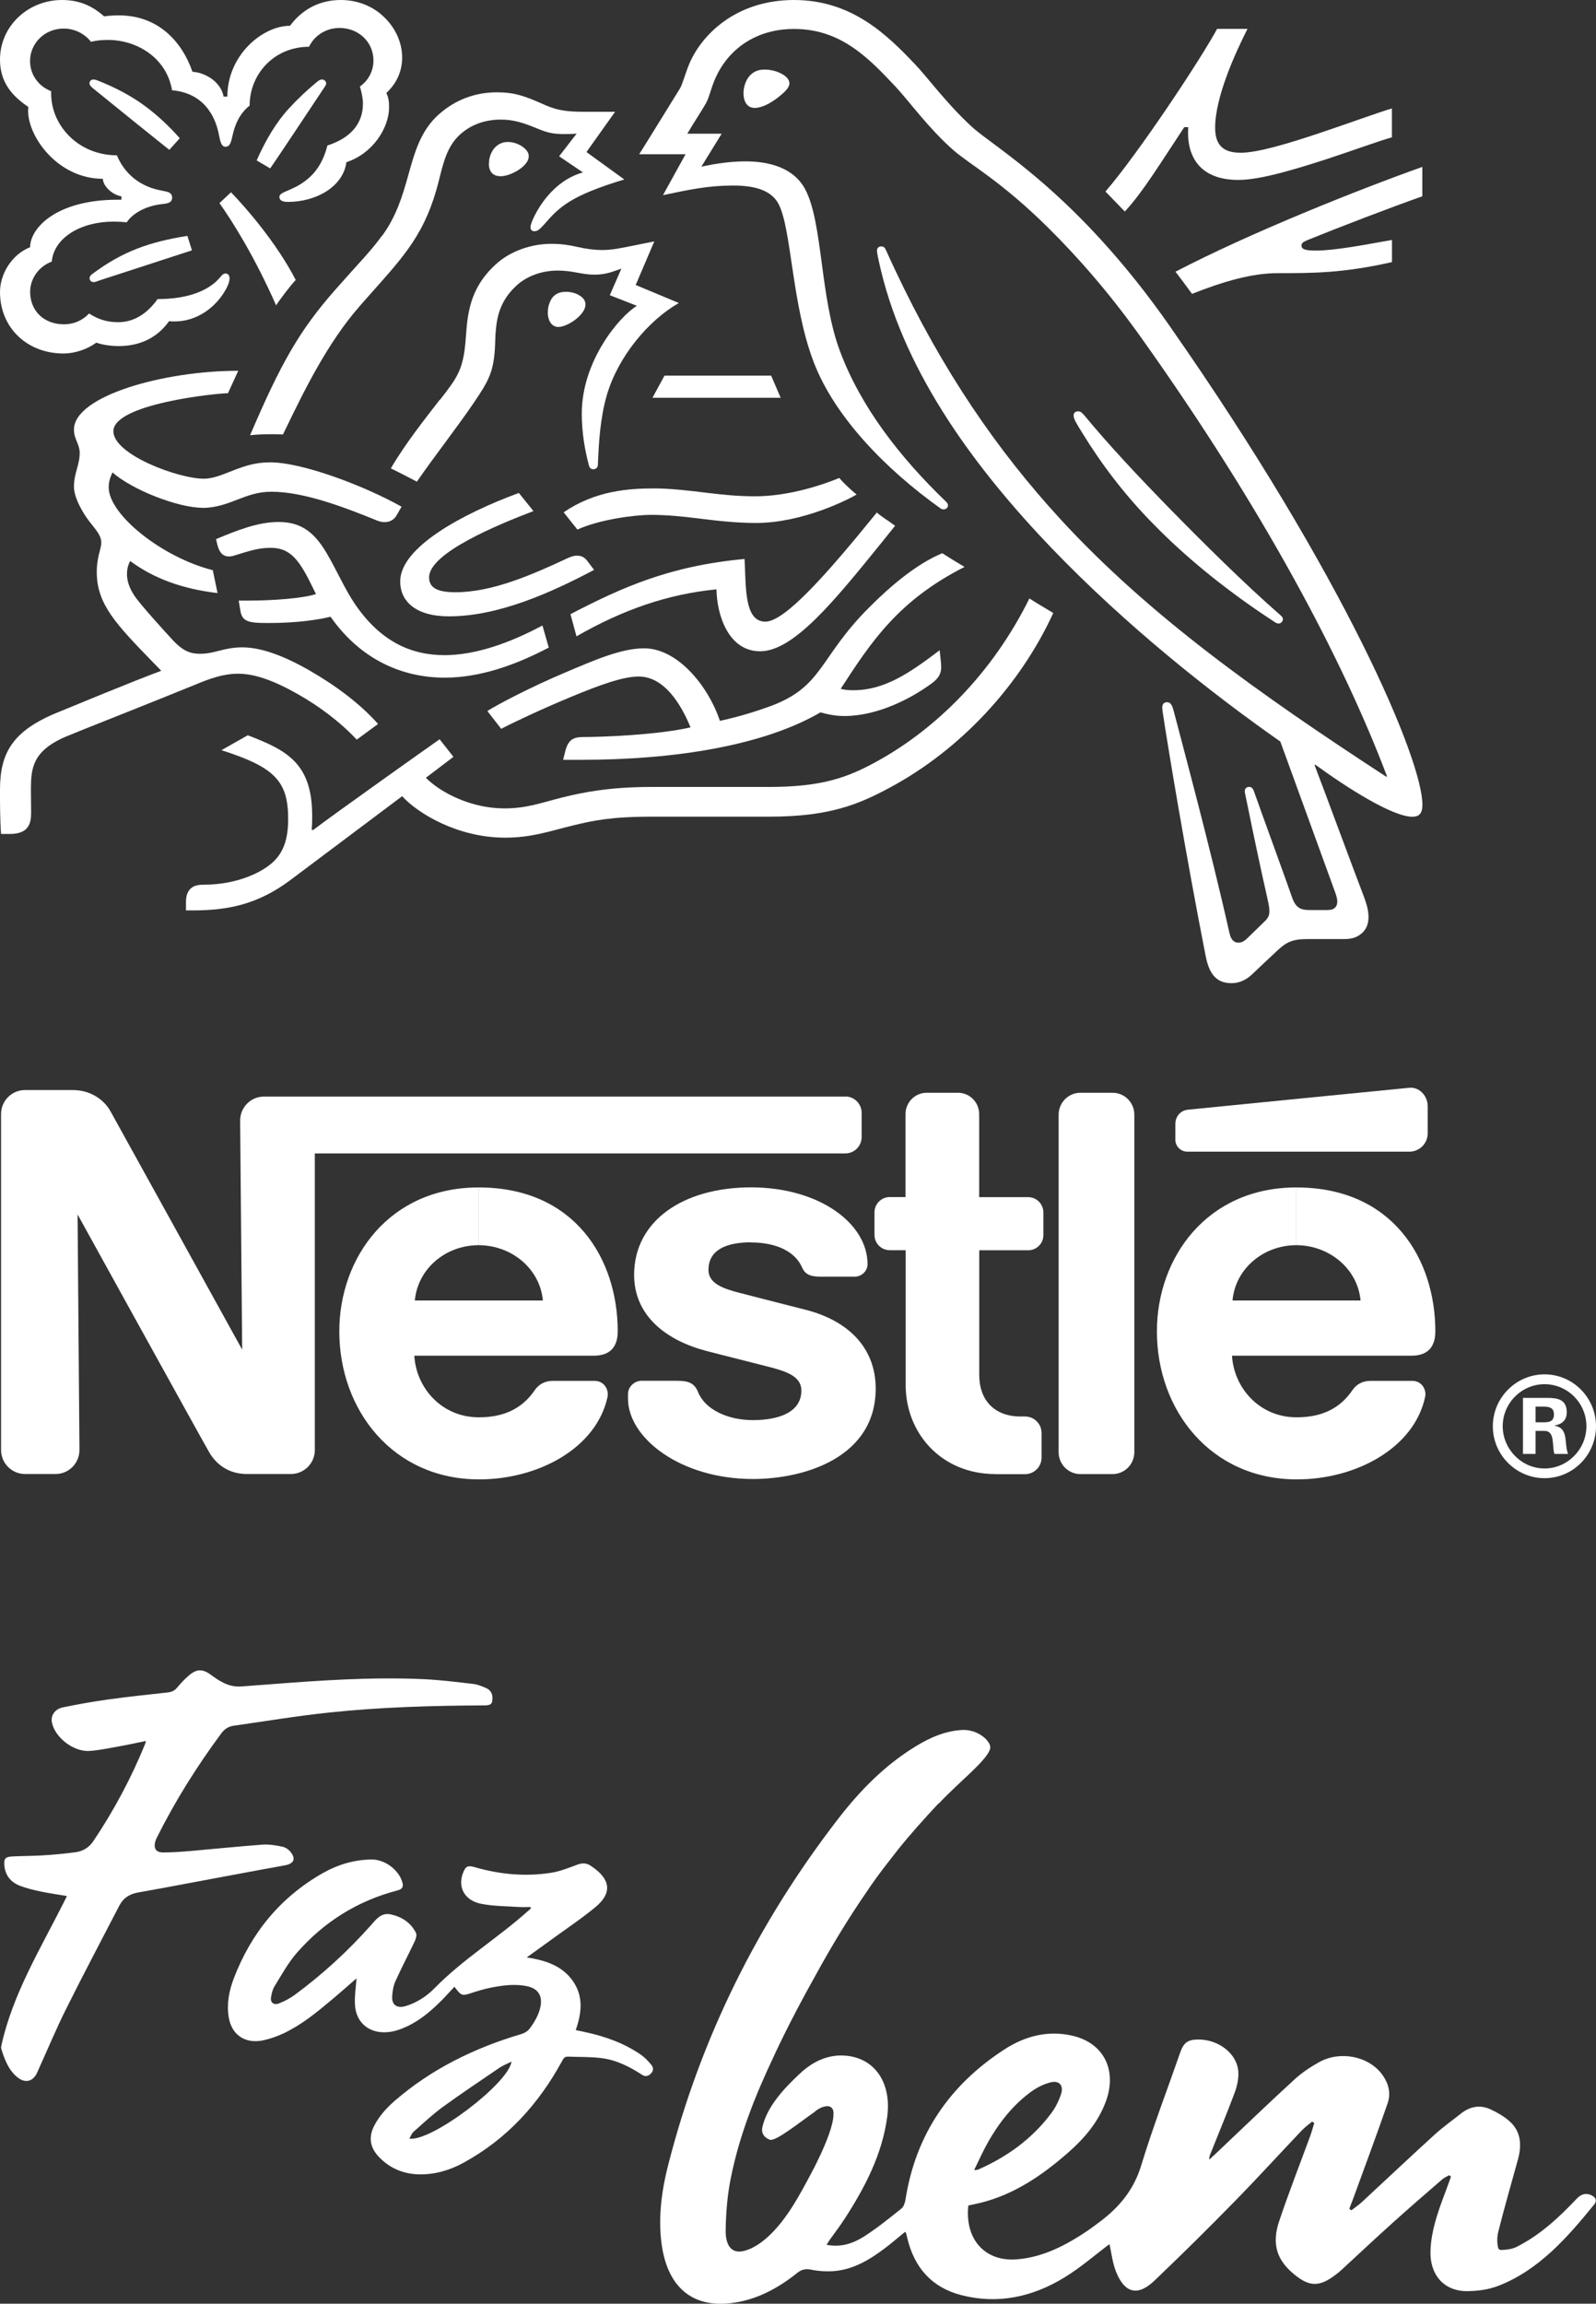 <svg width="122" height="176" viewBox="0 0 122 176" fill="none" xmlns="http://www.w3.org/2000/svg">
<rect x="0" y="0" width="122" height="176" fill="#333333" stroke="none"/>
<g clip-path="url(#clip0_233_68)">
<path d="M0.104 156.278C0.97 152.329 3.112 148.849 4.919 145.253C4.977 145.131 5.035 145.01 5.116 144.853C4.423 144.737 3.759 144.645 3.101 144.506C2.569 144.396 2.032 144.263 1.53 144.072C0.791 143.788 0.381 143.238 0.329 142.468C0.294 142.004 0.41 141.86 0.912 141.831C1.68 141.79 2.454 141.796 3.216 141.75C4.071 141.698 4.931 141.622 5.78 141.506C6.357 141.431 6.825 141.13 7.142 140.649C8.713 138.31 10.024 135.849 11.08 133.267C11.109 133.203 11.121 133.133 11.155 133.006C10.416 133.157 9.718 133.313 9.019 133.435C8.292 133.562 7.558 133.724 6.825 133.77C5.612 133.84 4.215 132.746 3.973 131.616C3.851 131.072 4.186 130.563 4.827 130.435C5.947 130.209 7.073 130.001 8.211 129.845C9.747 129.63 11.288 129.468 12.83 129.3C13.136 129.265 13.355 129.155 13.546 128.924C13.812 128.605 14.1 128.293 14.418 128.021C15.018 127.499 15.48 127.476 16.127 127.957C16.808 128.461 17.507 128.906 18.425 128.843C19.077 128.796 19.724 128.75 20.377 128.698C24.384 128.385 28.391 128.102 32.416 128.287C33.674 128.345 34.933 128.507 36.186 128.652C36.515 128.692 36.838 128.825 37.145 128.959C37.445 129.086 37.63 129.329 37.641 129.659C37.664 130.163 37.543 130.29 37.017 130.29C33.074 130.308 29.136 130.418 25.215 130.829C22.756 131.084 20.313 131.495 17.865 131.842C17.455 131.9 17.149 132.109 16.912 132.433C15.036 134.963 13.379 137.609 11.981 140.406C11.923 140.516 11.883 140.638 11.854 140.754C11.744 141.234 11.941 141.524 12.466 141.524C13.142 141.524 13.823 141.477 14.493 141.42C16.352 141.257 18.206 141.066 20.065 140.927C20.573 140.893 21.104 140.979 21.607 141.09C21.849 141.142 22.103 141.333 22.247 141.53C22.634 142.051 22.432 142.387 21.78 142.508C19.58 142.902 17.38 143.325 15.18 143.73C13.633 144.019 12.085 144.315 10.538 144.587C9.879 144.703 9.417 145.021 9.123 145.583C7.766 148.206 6.38 150.817 5.064 153.458C4.331 154.923 3.701 156.434 3.026 157.922C2.951 158.084 2.893 158.247 2.812 158.403C2.494 159.034 1.923 159.167 1.351 158.716C0.785 158.275 0.497 157.662 0.26 157.025C0.208 156.874 0.156 156.724 0.11 156.567C0.063 156.399 0.087 156.365 0.11 156.272" fill="white"/>
<path d="M40.545 145.693C40.263 145.693 39.98 145.71 39.702 145.693C38.727 145.629 37.739 145.635 36.792 145.45C35.516 145.206 34.968 144.181 35.395 143.087C35.597 142.572 35.747 142.491 36.307 142.653C38.207 143.203 40.147 143.382 42.104 143.081C42.786 142.977 43.456 142.711 44.102 142.467C44.512 142.311 44.853 142.317 45.199 142.572C45.24 142.601 45.286 142.624 45.326 142.659C46.683 143.614 46.787 144.65 45.517 145.699C44.426 146.602 43.236 147.389 42.087 148.229C41.51 148.652 40.926 149.069 40.263 149.543C41.712 149.763 42.976 150.186 43.785 151.338C44.616 152.52 44.466 153.782 44.01 155.096C44.252 155.148 44.477 155.189 44.697 155.241C46.239 155.571 47.7 156.087 48.981 156.972C49.293 157.187 49.559 157.47 49.795 157.76C49.98 157.986 49.951 158.252 49.709 158.461C49.513 158.623 49.334 158.669 49.085 158.513C48.138 157.899 47.134 157.384 45.99 157.239C45.142 157.129 44.275 157.158 43.421 157.123C43.144 157.111 43.063 157.285 42.953 157.482C41.186 160.719 38.779 163.406 35.412 165.241C34.361 165.814 33.212 166.15 31.977 166.116C30.77 166.075 29.754 165.623 28.945 164.766C28.287 164.066 28.16 163.284 28.593 162.427C28.98 161.663 29.552 161.037 30.198 160.476C32.993 158.067 36.255 156.463 39.835 155.403C40.141 155.311 40.355 155.166 40.534 154.923C40.903 154.407 41.215 153.869 41.325 153.243C41.464 152.439 41.111 151.912 40.268 151.738C39.356 151.553 38.449 151.674 37.549 151.848C37.017 151.952 36.492 152.114 35.978 152.282C35.378 152.479 35.262 152.462 34.893 151.987C34.846 151.929 34.8 151.871 34.737 151.784C34.448 152.091 34.182 152.392 33.9 152.682C33.068 153.533 32.185 154.32 31.076 154.83C30.695 155.01 30.279 155.16 29.863 155.224C28.345 155.467 27.202 154.61 27.132 153.133C27.098 152.462 27.207 151.784 27.253 151.142C26.642 151.674 25.983 152.259 25.308 152.821C24.182 153.765 23.044 154.697 21.687 155.34C21.202 155.565 20.677 155.756 20.151 155.872C18.748 156.179 17.703 155.467 17.484 154.112C17.316 153.076 17.513 152.08 17.882 151.118C19.193 147.714 21.387 144.969 24.69 143.093C25.827 142.45 27.069 142.08 28.403 142.062C29.442 142.051 30.539 142.896 30.77 143.863C30.851 144.193 30.706 144.338 30.383 144.425C27.294 145.229 24.742 146.857 22.704 149.179C22.028 149.949 21.531 150.869 20.989 151.744C20.839 151.981 20.775 152.276 20.723 152.554C20.637 152.983 20.914 153.22 21.341 153.052C21.757 152.884 22.167 152.67 22.525 152.41C24.667 150.829 26.607 149.051 28.356 147.082C28.374 147.065 28.391 147.042 28.408 147.025C28.795 146.573 29.182 146.098 29.892 146.26C30.747 146.451 31.417 146.909 31.798 147.673C31.879 147.841 31.786 148.131 31.694 148.327C31.215 149.341 30.689 150.337 30.227 151.362C30.066 151.715 30.002 152.132 29.979 152.52C29.939 153.174 30.348 153.458 31.007 153.261C31.873 153 32.618 152.508 33.218 151.894C35.355 149.711 37.999 148.096 40.274 146.075C40.378 145.982 40.482 145.89 40.586 145.797C40.574 145.768 40.563 145.733 40.551 145.704M39.102 157.505C38.767 157.673 38.455 157.789 38.19 157.968C36.729 158.964 35.256 159.943 33.824 160.985C33.045 161.558 32.335 162.224 31.613 162.867C31.474 162.995 31.405 163.197 31.29 163.388C32.964 163.643 38.877 159.179 39.102 157.499" fill="white"/>
<path d="M121.717 167.743C121.29 167.523 120.909 167.575 120.528 167.975C119.153 169.428 117.698 170.777 115.92 171.663C115.574 171.837 115.146 171.883 114.742 171.895C114.644 171.895 114.546 171.837 114.523 171.733C114.419 171.333 114.436 170.876 114.534 170.488C114.996 168.646 115.527 166.822 116.03 164.993C116.341 163.875 116.261 162.833 115.4 162.068C114.973 161.686 114.453 161.391 113.934 161.148C113.16 160.795 112.386 160.905 111.67 161.478C111.006 162.005 110.308 162.497 109.678 163.07C107.813 164.767 105.977 166.498 104.129 168.212C103.869 168.449 103.581 168.652 103.298 168.866C103.217 168.803 103.223 168.808 103.142 168.745C103.281 168.38 103.425 168.015 103.558 167.65C104.401 165.34 105.255 163.035 106.064 160.713C106.347 159.914 106.139 159.173 105.683 158.53C104.649 157.077 102.443 156.654 100.844 157.54C100.186 157.905 99.539 158.334 98.985 158.837C96.918 160.725 94.902 162.671 92.87 164.593C92.737 164.72 92.599 164.842 92.46 164.969C92.448 164.975 92.431 164.969 92.431 164.958C92.431 164.744 92.506 164.593 92.57 164.442C93.176 162.92 93.811 161.408 94.383 159.868C94.567 159.376 94.689 158.808 94.66 158.299C94.585 156.892 93.13 155.78 91.536 155.815C90.78 155.832 90.474 156.07 90.214 156.816C89.215 159.689 88.118 162.532 87.234 165.438C86.651 167.349 85.508 168.681 84.001 169.793C83.73 169.99 83.464 170.198 83.187 170.389C81.489 171.536 79.722 172.462 77.69 172.613C75.299 172.786 73.746 171.09 74.018 168.513C74.018 168.507 74.023 168.502 74.029 168.496C74.324 168.432 74.635 168.368 74.947 168.293C77.528 167.656 79.694 166.18 81.703 164.408C82.875 163.377 83.885 162.196 84.474 160.702C85.45 158.253 84.434 156.116 82.026 155.537C80.155 155.091 78.383 155.525 76.749 156.591C72.615 159.283 69.993 163.047 69.214 168.061C69.173 168.299 69.075 168.6 68.902 168.733C67.978 169.469 67.054 170.221 66.067 170.852C65.212 171.403 64.271 171.709 63.209 171.501C63.197 171.501 63.191 171.484 63.197 171.472C63.393 171.165 63.445 171.078 63.717 170.719C64.005 170.331 64.283 169.943 64.548 169.538C66.119 167.123 67.447 164.57 67.822 161.698C68.145 159.22 66.968 157.355 64.843 157.071C63.445 156.886 62.21 157.419 61.142 158.42C59.952 159.532 58.601 160.957 58.266 162.561C58.208 162.85 58.306 163.273 58.849 163.47C59.3 163.632 61.217 162.068 62.25 161.362C62.256 161.356 62.262 161.35 62.267 161.345C62.504 161.125 62.897 160.922 63.209 160.91C63.209 160.91 63.214 160.91 63.22 160.91C63.226 160.91 63.232 160.91 63.237 160.91C63.376 160.91 63.48 160.945 63.555 161.02C63.699 161.142 63.728 161.35 63.711 161.565C63.699 162.271 63.261 163.533 62.441 165.195C62.314 165.456 62.187 165.711 62.048 165.965C61.73 166.573 61.372 167.233 60.968 167.928C59.236 170.922 57.723 171.727 56.967 171.941C56.794 171.993 56.626 172.022 56.476 172.016C56.459 172.016 56.447 172.016 56.447 172.016C55.829 171.982 55.466 171.437 55.471 170.424C55.489 169.104 55.593 167.76 55.852 166.458C56.499 163.186 57.723 160.1 59.155 157.089C59.155 157.089 60.281 154.581 62.314 150.962C63.52 148.756 64.814 146.614 66.228 144.558C66.24 144.547 66.246 144.529 66.257 144.518C66.731 143.805 67.268 143.07 67.851 142.323C68.117 141.976 68.388 141.628 68.665 141.281C69.612 140.1 70.628 138.976 71.656 137.87C71.697 137.824 71.743 137.789 71.795 137.754C73.278 136.162 75.525 134.436 75.692 133.568C75.79 133.047 74.774 132.115 73.579 132.167C72.268 132.225 71.079 132.751 69.947 133.446C67.649 134.859 65.761 136.77 64.104 138.912C57.948 146.863 53.549 155.687 51.066 165.444C50.737 166.741 50.506 168.061 50.471 169.399C50.355 174.049 52.336 176.382 55.887 175.954C57.787 175.728 59.45 174.848 60.968 173.626C61.234 173.412 61.58 173.313 61.909 173.383C62.556 173.516 63.249 173.562 63.907 173.493C65.27 173.342 66.465 172.648 67.58 171.808C68.128 171.397 68.653 170.945 69.185 170.511C69.219 170.551 69.254 170.575 69.26 170.603C69.294 170.737 69.323 170.87 69.358 171.003C69.906 173.284 71.263 174.761 73.446 175.334C76.212 176.058 78.885 175.52 81.391 173.979C82.627 173.221 83.747 172.242 84.792 171.46C84.798 171.455 84.815 171.46 84.815 171.466C84.954 172.08 85.034 172.839 85.294 173.51C85.826 174.883 86.738 175.682 88.262 174.223C90.347 172.236 92.396 170.21 94.412 168.148C96.138 166.388 97.801 164.558 99.504 162.769C99.747 162.514 100.03 162.306 100.301 162.086C100.382 162.144 100.376 162.138 100.463 162.196C100.359 162.537 100.266 162.885 100.139 163.227C99.348 165.386 98.505 167.529 97.778 169.706C97.195 171.443 97.605 172.682 98.939 173.765C100.122 174.732 100.884 174.732 102.155 173.742C102.293 173.632 102.438 173.522 102.565 173.4C103.864 172.202 105.151 170.991 106.468 169.81C107.703 168.698 108.962 167.61 110.221 166.521C110.383 166.376 110.59 166.29 110.781 166.18C110.85 166.238 110.85 166.243 110.914 166.301C110.735 166.788 110.562 167.274 110.377 167.76C109.869 169.115 109.401 170.482 109.349 171.93C109.274 173.771 110.36 175.033 112.115 175.039C112.912 175.039 113.772 174.929 114.523 174.639C117.618 173.441 119.783 170.974 121.861 168.42C122.092 168.137 121.988 167.888 121.706 167.749M75.519 163.667C76.391 162.138 77.465 160.771 78.885 159.758C79.307 159.457 79.803 159.22 80.294 159.092C80.981 158.913 81.333 159.335 81.097 160.024C80.929 160.511 80.692 160.997 80.392 161.403C78.903 163.412 76.957 164.796 74.745 165.763C74.699 165.78 74.647 165.774 74.491 165.792C74.48 165.792 74.468 165.78 74.474 165.768C74.843 165.016 75.149 164.321 75.525 163.661" fill="white"/>
<path d="M89.452 24.962C82.321 14.748 76.05 11.303 74.283 9.682C72.343 7.898 70.871 5.871 69.93 4.893C67.845 2.704 65.143 0 60.691 0C56.239 0 53.56 2.687 52.636 5.009C52.371 5.669 52.157 6.479 51.967 6.775C51.545 7.441 49.645 10.55 48.86 11.784H52.405L50.679 14.91C52.688 14.488 54.132 14.175 56.049 14.175C57.758 14.175 58.982 14.563 59.519 15.594C60.518 17.51 60.518 23.306 62.204 27.672C63.774 31.778 67.608 35.791 71.927 38.865C71.985 38.9 72.043 38.917 72.118 38.917C72.326 38.917 72.464 38.773 72.464 38.622C72.464 38.512 72.424 38.437 72.332 38.344C68.729 34.882 65.795 31.054 64.219 26.856C62.666 22.768 62.914 17.024 61.551 14.464C60.651 12.774 58.734 12.328 56.967 12.328C55.546 12.328 54.224 12.606 53.612 12.733L55.165 10.214H52.538C53.092 9.276 53.67 8.413 53.959 7.898C54.207 7.458 54.305 6.902 54.611 6.149C55.61 3.735 57.816 2.212 60.691 2.212C64.294 2.212 66.407 4.441 68.498 6.665C69.456 7.695 71.027 9.85 72.851 11.448C74.098 12.554 76.477 13.787 80.138 17.412C82.251 19.508 84.705 22.235 87.292 25.877C96.554 38.894 102.634 50.359 106.023 59.306L105.965 59.34C96.242 53.006 87.823 47.024 81.039 39.641C76.223 34.395 72.043 28.321 68.399 20.573C68.151 20.058 67.938 19.577 67.712 19.079C67.614 18.877 67.522 18.825 67.366 18.825C67.17 18.825 67.037 18.952 67.037 19.137C67.037 19.34 67.135 19.78 67.343 20.666C69.277 28.692 74.647 35.889 80.381 41.871C86.097 47.817 92.558 52.936 97.87 56.654L102.01 68.032C102.108 68.31 102.224 68.599 102.224 68.877C102.224 69.08 102.166 69.248 102.033 69.358C101.918 69.468 101.762 69.526 101.421 69.526H100.174C99.637 69.526 99.423 69.45 99.233 69.306C99.042 69.161 98.91 68.935 98.811 68.68C98.448 67.615 96.259 61.627 95.838 60.411C95.757 60.191 95.624 60.116 95.474 60.116C95.283 60.116 95.151 60.261 95.151 60.429C95.151 60.579 95.208 60.742 95.306 61.257C95.861 63.984 96.513 67.036 96.785 68.2C96.9 68.732 97.033 69.23 97.033 69.601C97.033 69.931 96.958 70.116 96.669 70.394L95.382 71.645C95.076 71.94 94.902 72.016 94.654 72.016C94.348 72.016 94.1 71.813 93.984 71.297C92.523 64.76 90.323 56.659 89.746 54.418C89.613 53.92 89.515 53.648 89.209 53.648C88.944 53.648 88.845 53.834 88.845 54.054C88.845 54.221 88.886 54.424 88.903 54.569C89.25 56.885 90.647 65.339 92.165 73.052C92.431 74.378 92.951 75.113 94.14 75.113C94.677 75.113 95.197 74.911 95.676 74.471C96.461 73.718 96.692 73.515 97.633 72.629C98.303 72.004 98.765 71.743 99.914 71.743H102.749C103.425 71.743 103.783 71.575 104.112 71.286C104.418 71.008 104.609 70.626 104.609 70.07C104.609 69.514 104.453 69.039 104.245 68.466C103.517 66.59 101.179 60.238 100.486 58.454L100.544 58.42C102.94 60.168 106.433 62.398 107.963 62.398C108.443 62.398 108.731 62.195 108.731 61.477C108.731 58.09 102.865 44.152 89.457 24.974" fill="white"/>
<path d="M23.622 3.573C24.026 2.727 24.904 2.137 25.96 2.137C27.398 2.137 28.547 3.202 28.547 4.621C28.547 5.449 28.143 6.167 27.513 6.607C27.646 7.087 27.744 7.51 27.744 7.916C27.744 9.462 26.786 10.55 25.025 11.118C24.794 12.056 24.372 12.901 23.679 13.532C22.53 14.598 21.358 14.598 21.358 15.038C21.358 15.275 21.531 15.426 22.011 15.426C24.141 15.426 26.226 14.285 26.48 12.392C28.512 11.726 29.742 9.757 29.742 8.193C29.742 7.788 29.702 7.441 29.534 7.105C30.089 6.59 30.741 5.704 30.741 4.395C30.741 3.254 30.221 2.096 29.303 1.251C28.501 0.492 27.363 0 26.047 0C24.13 0 22.883 0.996 22.172 1.969C20.082 1.969 17.38 4.198 17.38 7.383H17.091C16.901 6.277 15.711 5.541 14.712 5.484C13.91 3.167 12.085 1.175 9.094 1.175C8.748 1.175 8.326 1.193 7.962 1.251C7.079 0.475 6.103 0 4.74 0C2.131 0 0 2.009 0 4.545C0 6.132 0.745 7.215 2.165 8.17C2.165 8.17 2.148 8.373 2.148 8.466C2.148 10.492 4.452 13.66 7.864 13.66C7.864 14.175 8.534 14.876 9.285 15.003V15.258H8.996C4.296 15.258 2.304 17.429 2.304 18.883C0.901 19.439 0 20.932 0 22.311C0 25.055 2.09 27.006 4.85 27.006C5.768 27.006 6.709 26.659 7.362 26.178C7.841 26.346 8.453 26.439 9.088 26.439C10.411 26.439 11.889 25.999 12.922 24.54C13.078 24.557 13.211 24.557 13.361 24.557C15.053 24.557 16.508 23.486 17.276 22.09C17.466 21.743 17.547 21.465 17.547 21.262C17.547 21.06 17.449 20.898 17.241 20.898C16.97 20.898 16.935 21.135 16.456 21.564C15.382 22.502 13.731 22.849 12.045 22.849C11.219 24.007 10.203 24.615 9.031 24.615C8.17 24.615 7.5 24.395 6.808 23.949C6.253 24.54 5.56 24.777 4.891 24.777C3.372 24.777 2.304 23.764 2.304 22.293C2.304 21.262 2.991 20.342 3.955 19.989C4.128 18.165 6.161 16.931 8.69 16.931C9.013 16.931 9.342 16.949 9.689 16.983C10.07 16.393 10.994 15.767 12.293 15.605C12.564 15.57 12.772 15.553 12.928 15.478C13.084 15.402 13.159 15.258 13.159 15.09C13.159 14.945 13.101 14.812 12.945 14.719C12.813 14.644 12.582 14.609 12.31 14.551C11.104 14.331 9.666 13.613 8.932 11.865C6.04 11.865 3.909 9.641 3.909 7.134V6.966C2.951 6.595 2.298 5.715 2.298 4.667C2.298 3.289 3.43 2.183 4.868 2.183C5.728 2.183 6.478 2.588 6.958 3.196C7.362 3.086 7.818 3.052 8.263 3.052C10.411 3.052 12.714 4.36 13.153 6.896C15.913 7.14 16.566 9.38 16.739 10.324C16.837 10.799 16.912 11.21 17.241 11.21C17.588 11.21 17.663 10.84 17.778 10.348C17.986 9.409 18.356 8.651 19.083 8.066C19.083 5.651 20.96 3.573 23.627 3.573" fill="white"/>
<path d="M29.205 18.002C28.304 19.236 27.652 19.844 25.602 22.166C22.9 25.241 21.48 27.725 19.118 33.249C19.499 33.208 20.059 33.173 20.671 33.173C20.977 33.173 21.225 33.173 21.63 33.191L21.918 32.6C23.241 29.879 25.025 26.196 27.519 23.359L28.38 22.386C30.949 19.496 32.543 17.782 33.536 13.845C33.882 12.449 34.171 11.193 35.147 10.295C36.03 9.485 37.139 9.137 38.27 9.137C39.229 9.137 39.939 9.357 40.973 9.78C41.914 10.168 42.26 10.243 43.254 10.243C43.6 10.243 43.848 10.226 44.079 10.209L42.74 11.94L44.558 13.173C42.278 13.816 41.071 15.935 40.667 16.914C40.592 17.116 40.551 17.244 40.551 17.371C40.551 17.516 40.626 17.667 40.857 17.667C41.105 17.667 41.296 17.481 41.625 17.116C42.74 15.825 43.617 14.945 47.723 13.712L44.83 11.616L47.018 8.541H44.968C43.663 8.541 42.803 8.524 41.671 8.026C40.136 7.342 39.35 7.053 37.987 7.053C36.319 7.053 34.806 7.62 33.559 8.726C32.121 10 31.682 11.691 31.163 13.55C30.758 14.986 30.279 16.566 29.205 18.02" fill="white"/>
<path d="M33.617 30.539C32.525 31.957 31.03 33.816 29.875 35.785C30.239 35.953 31.445 36.578 31.867 36.798C33.189 34.881 35.031 32.531 36.238 30.741C37.329 29.12 37.774 28.425 37.849 26.248C37.866 25.877 37.866 25.53 37.907 25.182C38.005 24.059 38.311 22.918 39.425 21.87C40.251 21.077 41.44 20.672 42.63 20.672C43.819 20.672 44.449 20.984 45.448 20.984C46.158 20.984 46.672 20.817 47.134 20.654L47.497 20.527L46.614 22.554L48.687 23.364C47.365 24.157 44.472 27.562 44.472 31.592C44.472 33.046 44.703 34.389 45.026 35.588C45.066 35.715 45.142 35.848 45.355 35.848C45.546 35.848 45.678 35.738 45.702 35.536L45.719 35.113C45.777 33.88 45.875 31.928 46.389 30.18C47.249 27.238 49.57 24.47 51.891 23.15L48.594 21.772L50.015 18.442L48.462 18.755C47.52 18.94 46.833 19.102 46.008 19.102C45.471 19.102 44.859 19.027 44.131 18.865C43.571 18.738 42.976 18.628 42.139 18.628C40.62 18.628 38.992 19.178 37.884 20.209C35.851 22.067 35.736 24.076 35.603 25.86C35.43 28.234 34.973 28.825 33.628 30.55" fill="white"/>
<path d="M82.817 31.662C82.684 31.5 82.569 31.425 82.413 31.425C82.182 31.425 82.067 31.57 82.067 31.738C82.067 31.998 82.257 32.311 82.736 33.081C84.192 35.455 85.993 37.846 88.222 40.093C90.618 42.542 93.436 44.824 96.45 46.868L97.391 47.493C97.524 47.586 97.622 47.638 97.737 47.638C97.928 47.638 98.067 47.453 98.067 47.308C98.067 47.215 98.026 47.123 97.911 47.03C95.11 44.581 92.102 41.599 89.284 38.727C87.079 36.462 84.815 34.071 82.823 31.656" fill="white"/>
<path d="M21.11 23.324C21.399 22.866 22.259 21.743 22.605 21.39C21.127 18.518 18.714 15.773 17.657 14.69L16.774 15.518C17.79 16.937 19.499 19.682 21.104 23.324" fill="white"/>
<path d="M7.056 6.7C6.883 6.555 6.842 6.462 6.842 6.352C6.842 6.225 6.94 6.074 7.148 6.074C7.223 6.074 7.304 6.092 7.397 6.126C8.817 6.676 10.024 7.319 11.098 8.112C11.998 8.778 12.882 9.589 13.742 10.562L12.94 11.448C11.941 10.654 8.719 8.06 7.05 6.7" fill="white"/>
<path d="M20.654 12.866L19.62 12.258C20.29 10.73 21.116 9.334 22.091 8.28C22.784 7.528 23.437 6.92 24.164 6.312C24.338 6.184 24.43 6.074 24.603 6.074C24.8 6.074 24.932 6.219 24.932 6.37C24.932 6.445 24.892 6.537 24.817 6.642C23.645 8.39 21.364 11.853 20.654 12.866Z" fill="white"/>
<path d="M7.651 21.407C7.402 21.5 7.287 21.552 7.154 21.552C6.94 21.552 6.848 21.384 6.848 21.257C6.848 21.13 6.906 21.054 7.039 20.944C9.4 19.178 11.467 18.477 14.325 18.02L14.672 19.126L7.656 21.407H7.651Z" fill="white"/>
<path d="M56.834 7.122C56.834 6.479 57.181 5.315 58.428 5.315C58.849 5.315 59.253 5.408 59.577 5.553C60.039 5.755 60.345 6.051 60.345 6.364C60.345 6.694 59.998 7.029 59.484 7.435C58.947 7.857 58.26 8.245 57.7 8.245C57.03 8.245 56.834 7.637 56.834 7.122Z" fill="white"/>
<path d="M37.376 12.502C37.376 11.709 37.872 10.846 38.831 10.846C39.252 10.846 39.749 11.014 40.112 11.344C40.32 11.529 40.418 11.732 40.418 11.934C40.418 12.374 39.98 12.797 39.46 13.092C39.056 13.312 38.634 13.463 38.27 13.463C37.676 13.463 37.37 13.11 37.37 12.508" fill="white"/>
<path d="M41.879 23.856C41.879 23.671 41.897 23.451 41.977 23.231C42.133 22.75 42.457 22.293 43.259 22.293C43.623 22.293 44.027 22.386 44.35 22.606C44.639 22.791 44.755 23.028 44.755 23.266C44.755 24.059 43.375 24.98 42.682 24.98C42.185 24.98 41.873 24.517 41.873 23.856" fill="white"/>
<path d="M34.327 47.088C31.74 47.088 30.591 45.913 30.591 44.419C30.591 41.807 35.366 39.242 39.662 37.661L40.776 39.045C38.132 40.058 32.802 42.23 32.802 44.106C32.802 44.772 33.207 45.247 34.812 45.247C37.612 45.247 40.626 43.938 43.404 42.635C43.611 42.542 43.865 42.45 44.091 42.45C44.454 42.45 44.685 42.56 44.951 42.93L45.413 43.538C42.174 45.252 38.126 47.088 34.327 47.088Z" fill="white"/>
<path d="M41.458 47.789C38.929 49.149 36.301 50.053 33.98 50.053C31.393 50.053 29.09 48.987 27.173 46.208C26.364 45.032 25.735 43.556 24.967 42.253C24.049 40.707 23.05 39.879 21.306 39.879C19.718 39.879 18.159 40.504 16.514 41.188L16.595 41.535C16.727 42.102 16.958 42.514 17.513 42.514C17.761 42.514 18.015 42.404 18.148 42.369C19.072 42.091 19.741 41.853 20.683 41.853C22.12 41.853 22.813 42.664 23.789 44.65L24.153 45.386C23.16 45.716 20.816 45.884 19.072 45.884H18.246L18.379 46.677C18.437 47.007 18.569 47.285 18.858 47.412C19.204 47.58 19.701 47.597 20.567 47.597C22.75 47.597 24.343 47.343 25.267 47.117C27.629 50.487 30.868 51.772 33.992 51.772C36.66 51.772 39.362 50.834 41.949 49.474L41.469 47.8L41.458 47.789Z" fill="white"/>
<path d="M44.068 48.616L43.606 46.92C47.555 44.876 51.164 43.237 56.915 42.704C57.03 44.824 56.874 47.493 58.508 47.493C60.004 47.493 63.266 43.793 67.025 39.155C67.372 39.468 67.926 39.797 68.422 40.168L67.464 41.361C63.803 45.889 60.674 49.757 58.104 49.757C55.708 49.757 54.807 47.053 54.767 45.026C51.106 45.38 47.653 46.555 44.068 48.616Z" fill="white"/>
<path d="M94.804 11.668C93.309 11.668 92.887 10.874 92.887 9.751C92.887 7.435 94.4 4.1 95.359 2.206H93.037C91.831 4.453 87.073 11.65 84.503 14.632L85.981 16.161C87.362 14.69 88.88 12.189 90.526 9.716H90.832C90.832 9.844 90.814 9.994 90.814 10.122C90.814 12.2 91.923 13.746 94.666 13.746C96.357 13.746 98.996 12.936 101.491 12.131C103.563 11.448 105.457 10.753 106.399 10.492V8.286C105.325 8.599 103.136 9.409 100.879 10.162C98.5 10.955 96.161 11.673 94.798 11.673" fill="white"/>
<path d="M99.926 18.35C102.224 17.412 106.352 15.831 108.725 14.997V12.751C103.95 14.447 95.572 17.777 89.856 20.759C90.006 20.944 91.005 22.287 91.12 22.45C93.54 21.494 95.705 20.869 97.662 20.869C100.405 20.869 102.645 20.869 106.404 20.023V18.332C104.297 18.703 102.051 19.143 100.596 19.143C99.735 19.143 99.487 19.033 99.487 18.755C99.487 18.593 99.602 18.483 99.926 18.35Z" fill="white"/>
<path d="M49.876 30.388H59.675L58.947 28.697H50.794L49.876 30.388Z" fill="white"/>
<path d="M15.492 38.801C16.525 38.801 17.368 38.471 18.177 38.159C18.945 37.864 19.713 37.568 20.746 37.568C23.2 37.568 26.232 38.709 28.893 39.797C29.049 39.85 29.217 39.89 29.39 39.89C29.811 39.89 30.141 39.705 30.348 39.317L30.695 38.709C27.762 37.07 23.085 35.322 20.648 35.322C19.534 35.322 18.731 35.599 17.963 35.889C17.097 36.219 16.352 36.572 15.567 36.572C13.633 36.572 8.667 34.731 8.667 32.947C8.667 30.851 16.566 30.041 17.426 30.041L18.211 28.327C12.478 28.327 5.653 30.261 5.653 32.82C5.653 33.555 6.092 33.926 6.092 34.603C6.092 35.524 5.653 36.15 5.653 37.18C5.653 37.864 6.074 38.726 6.571 39.479C7.108 40.272 7.743 40.788 7.743 41.448C7.743 41.946 7.397 42.536 7.397 43.694C7.397 46.178 8.875 47.69 11.75 50.654L12.328 51.245C9.949 52.131 5.52 53.972 4.486 54.395C0.901 55.831 0 57.58 0 60.342C0 61.407 0 62.623 0.081 63.712H0.768C2.206 63.712 2.379 62.884 2.379 62.091C2.379 61.558 2.362 60.95 2.362 60.284C2.379 58.755 2.437 57.395 5.006 56.289C6.04 55.849 11.121 53.862 14.903 52.316C16.017 51.853 17.051 51.471 18.2 51.471C19.487 51.471 20.96 52.004 22.802 53.052C24.355 53.932 25.983 55.13 27.271 56.509L28.899 55.31C27.502 53.729 25.562 52.311 23.627 51.205C21.687 50.099 19.967 49.456 18.506 49.456C17.871 49.456 17.357 49.566 16.912 49.676C16.398 49.803 15.913 49.948 15.301 49.948C14.591 49.948 13.996 49.78 13.136 48.825C12.807 48.477 10.74 46.213 10.301 45.547C10.087 45.235 9.706 44.609 9.706 43.874C9.706 43.561 9.764 43.191 9.954 42.861C11.739 44.187 13.944 44.997 16.629 45.31L16.265 43.561C12.408 42.589 8.309 39.328 8.309 37.232C8.309 36.786 8.424 36.474 8.598 36.092C10.093 37.418 13.604 38.796 15.498 38.796" fill="white"/>
<path d="M43.086 39.138C45.499 37.499 47.994 37.314 50.009 37.314C51.216 37.314 52.636 37.476 54.132 37.661C55.339 37.806 56.43 37.916 57.735 37.916C60.362 37.916 63.007 36.995 64.156 36.515C64.479 36.903 65.039 37.418 65.478 37.783C64.923 38.113 61.395 39.954 57.787 39.954C56.199 39.954 54.68 39.769 53.375 39.607C52.226 39.462 50.979 39.335 49.772 39.335C48.45 39.335 45.782 39.705 44.137 40.458L43.08 39.132L43.086 39.138Z" fill="white"/>
<path d="M78.695 45.709C75.819 51.529 71.448 55.762 66.956 58.211C64.825 59.369 62.908 60.122 58.768 60.122H49.813C46.614 60.122 44.599 60.527 43.023 60.915C41.336 61.338 40.263 61.761 38.553 61.761C36.024 61.761 33.686 60.562 32.554 59.421L34.662 57.823L33.605 56.48C32.993 56.902 25.492 62.224 23.922 63.422L23.824 63.37C23.864 63 23.864 62.67 23.864 62.34C23.864 58.292 21.907 57.313 18.939 56.173L16.93 57.313C21.012 58.622 22.028 59.67 22.028 62.594C22.028 64.91 21.162 65.831 19.915 66.538C18.633 67.256 17.039 67.586 15.636 67.586C15.041 67.586 14.776 67.696 14.562 67.898C14.331 68.118 14.216 68.454 14.216 68.912V69.554H14.695C17.264 69.554 19.643 69.172 22.247 67.198L30.741 60.828C31.948 62.154 34.996 63.996 38.605 63.996C40.638 63.996 41.943 63.515 43.819 63.058C45.274 62.704 46.695 62.392 49.801 62.392H58.791C63.393 62.392 65.616 61.471 68.07 60.145C73.4 57.273 77.95 52.415 80.513 46.833C79.844 46.428 79.209 46.063 78.671 45.709" fill="white"/>
<path d="M64.26 52.629C66.581 49.056 68.648 45.889 73.729 43.312C73.192 42.999 72.424 42.519 72.026 42.264C70.051 43.092 68.093 44.748 66.425 46.422C62.591 50.249 62.937 52.461 58.89 53.949C57.873 54.32 56.626 54.725 55.032 55.073C54.091 52.293 51.736 49.531 49.241 49.531C47.515 49.531 45.523 50.394 43.219 51.373C40.517 52.513 38.039 53.822 37.254 54.32L38.311 55.681C39.114 55.258 41.435 54.152 43.756 53.197C45.771 52.368 47.59 51.685 48.82 51.685C50.794 51.685 52.076 53.839 52.786 55.571C50.2 56.161 45.944 56.306 44.657 56.306C44.062 56.306 43.854 56.399 43.64 56.561C43.45 56.729 43.294 57.024 43.202 57.423L43.046 58.049H44.426C51.597 58.049 58.364 56.96 62.718 54.424C63.33 54.592 63.867 54.702 64.56 54.702C67.054 54.702 69.618 53.393 71.234 52.2C71.812 51.778 71.945 51.39 71.945 50.967C71.945 50.764 71.927 50.579 71.904 50.394L71.829 49.676C69.525 51.425 67.608 52.733 65.235 52.733C64.814 52.733 64.508 52.699 64.26 52.623" fill="white"/>
<path d="M118.068 112.93C115.891 112.93 114.113 111.147 114.113 108.964C114.113 106.781 115.897 104.998 118.068 104.998C120.239 104.998 122 106.781 122 108.964C122 111.147 120.245 112.93 118.068 112.93ZM118.068 105.75C116.313 105.75 114.869 107.198 114.869 108.958C114.869 110.718 116.313 112.189 118.068 112.189C119.823 112.189 121.267 110.724 121.267 108.958C121.267 107.192 119.823 105.75 118.068 105.75ZM118.824 111.078C118.611 110.47 118.905 109.317 118.051 109.317H117.381V111.078H116.417V106.798H118.322C119.096 106.798 119.765 106.943 119.765 107.893C119.765 108.524 119.384 108.813 118.801 108.918C119.95 109.086 119.535 110.238 119.864 111.078H118.819H118.824ZM117.947 107.464H117.381V108.663H117.987C118.426 108.663 118.784 108.599 118.784 108.055C118.784 107.511 118.385 107.464 117.947 107.464Z" fill="white"/>
<path d="M86.709 85.154C86.709 84.233 85.964 83.486 85.046 83.486H82.586C81.668 83.486 80.923 84.239 80.923 85.16V110.95C80.923 111.871 81.668 112.618 82.586 112.618H85.046C85.964 112.618 86.709 111.865 86.709 110.945V85.154Z" fill="white"/>
<path d="M89.844 85.843V87.065C89.844 87.574 90.254 87.986 90.768 87.986H107.732C108.512 87.986 109.135 87.354 109.135 86.584V84.505C109.135 83.73 108.5 83.029 107.732 83.104C107.732 83.104 91.334 84.72 90.809 84.778C90.197 84.847 89.85 85.334 89.85 85.843" fill="white"/>
<path d="M76.108 112.618C71.881 112.618 69.231 109.41 69.231 105.837V95.513H68.013C67.372 95.513 66.846 94.992 66.846 94.349V92.618C66.846 91.975 67.372 91.454 68.013 91.454H69.219V85.113C69.219 84.216 69.941 83.486 70.836 83.486H73.232C74.133 83.486 74.849 84.222 74.849 85.119V91.46H78.597C79.232 91.46 79.757 91.981 79.757 92.624V94.355C79.757 95.004 79.237 95.519 78.597 95.519H74.855V105.061C74.855 106.938 75.987 108.217 78.007 108.217H78.348C79.047 108.211 79.618 108.779 79.618 109.48V111.356C79.618 112.056 79.053 112.624 78.354 112.624H76.096L76.108 112.618Z" fill="white"/>
<path d="M36.584 95.131C39.102 95.131 41.279 96.926 41.498 99.358H31.711C31.93 96.932 34.061 95.131 36.584 95.131V90.719C29.765 90.719 25.937 96.075 25.937 101.715C25.937 107.731 30.037 113.023 36.631 113.023C41.146 113.023 45.598 110.638 46.441 106.718C46.55 106.191 46.198 105.496 45.453 105.496H42.231C41.648 105.496 41.163 105.78 40.88 106.202C39.956 107.557 38.6 108.281 36.602 108.281C33.778 108.281 31.815 106.052 31.671 103.573H45.39C46.654 103.573 47.22 102.884 47.22 101.715C47.22 96.214 43.969 90.719 36.59 90.719V95.131H36.584Z" fill="white"/>
<path d="M99.089 95.131C101.6 95.131 103.783 96.926 104.002 99.358H94.215C94.429 96.932 96.571 95.131 99.089 95.131V90.719C92.264 90.719 88.435 96.075 88.435 101.715C88.435 107.731 92.541 113.023 99.135 113.023C103.65 113.023 108.102 110.638 108.939 106.718C109.055 106.191 108.702 105.496 107.958 105.496H104.736C104.147 105.496 103.667 105.78 103.384 106.202C102.461 107.557 101.109 108.281 99.112 108.281C96.288 108.281 94.325 106.052 94.175 103.573H107.894C109.159 103.573 109.719 102.884 109.719 101.715C109.719 96.214 106.474 90.719 99.094 90.719V95.131H99.089Z" fill="white"/>
<path d="M64.617 83.776H20.18C19.17 83.776 18.356 84.598 18.356 85.611L18.512 103.11C18.512 103.11 8.932 85.768 8.436 84.882C7.968 84.048 6.958 83.278 5.56 83.278H1.911C0.901 83.278 0.081 84.1 0.081 85.113V110.777C0.081 111.79 0.901 112.612 1.911 112.612H4.25C5.266 112.612 6.074 111.784 6.074 110.771L5.93 92.78C5.93 92.78 15.601 110.296 16.011 110.985C16.566 111.917 17.513 112.612 18.881 112.612H22.236C23.246 112.612 24.066 111.79 24.066 110.777V88.119H64.617C65.305 88.119 65.865 87.563 65.865 86.868V85.021C65.865 84.332 65.305 83.77 64.617 83.77" fill="white"/>
<path d="M57.417 94.922C59.352 94.922 60.795 95.623 61.315 96.839C61.569 97.418 62.048 97.534 62.712 97.534H65.368C65.807 97.534 66.315 97.152 66.315 96.573C66.315 93.475 62.631 90.713 57.411 90.713C52.192 90.713 48.473 93.29 48.473 97.395C48.473 100.539 50.944 102.41 53.993 103.209C55.379 103.573 57.752 104.158 58.901 104.459C60.148 104.789 61.257 105.166 61.257 106.237C61.257 107.922 59.484 108.495 57.55 108.495C55.616 108.495 53.889 107.673 53.364 106.359C53.064 105.6 52.527 105.49 51.724 105.49H49.022C48.554 105.49 48.005 105.895 48.005 106.509V106.857C48.005 109.856 52.013 112.994 57.55 112.994C61.471 112.994 66.939 111.362 66.939 106.081C66.939 103.023 64.9 100.91 61.58 100.064C60.287 99.734 57.163 98.941 56.493 98.762C55.281 98.449 54.155 98.055 54.155 97.019C54.155 95.444 55.604 94.911 57.411 94.911" fill="white"/>
</g>
<defs>
<clipPath id="clip0_233_68">
<rect width="122" height="176" fill="white"/>
</clipPath>
</defs>
</svg>
